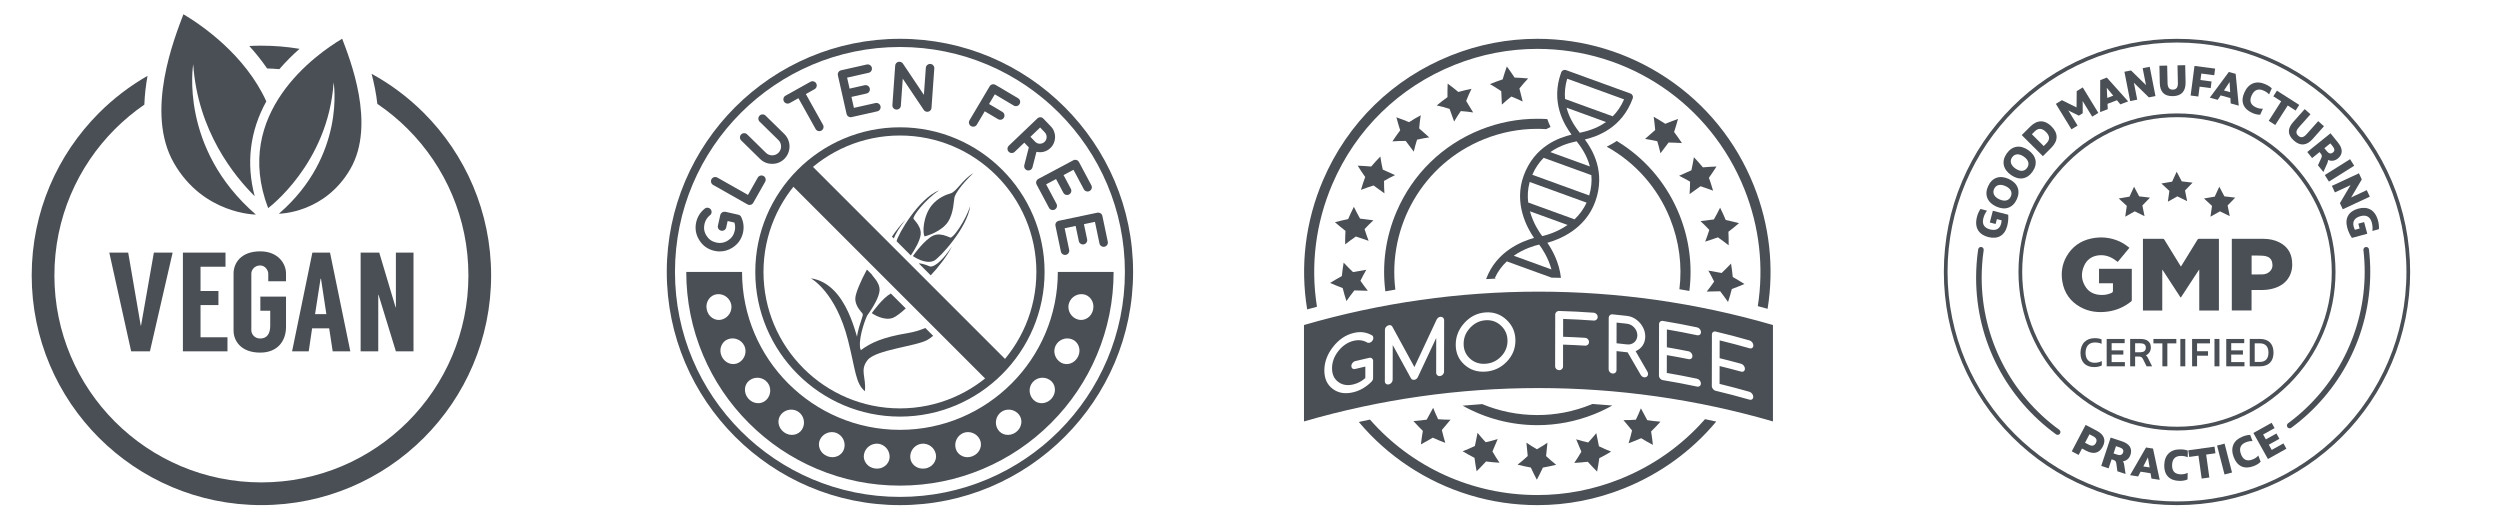<svg xmlns="http://www.w3.org/2000/svg" xmlns:xlink="http://www.w3.org/1999/xlink" id="vitamic_quality" viewBox="0 0 1920 396"><defs><style>      .cls-1 {        clip-path: url(#clippath-6);      }      .cls-2 {        clip-path: url(#clippath-7);      }      .cls-3 {        clip-path: url(#clippath-4);      }      .cls-4 {        clip-path: url(#clippath-9);      }      .cls-5 {        clip-path: url(#clippath-10);      }      .cls-6 {        clip-path: url(#clippath-11);      }      .cls-7 {        fill: none;      }      .cls-8 {        clip-path: url(#clippath-1);      }      .cls-9 {        clip-path: url(#clippath-5);      }      .cls-10 {        clip-path: url(#clippath-8);      }      .cls-11 {        clip-path: url(#clippath-3);      }      .cls-12 {        clip-path: url(#clippath-2);      }      .cls-13 {        clip-path: url(#clippath);      }      .cls-14 {        fill: #4a4f55;      }    </style><clipPath id="clippath"><rect class="cls-7" x="24.33" y="10.95" width="1826.67" height="376.99"></rect></clipPath><clipPath id="clippath-1"><rect class="cls-7" x="24.33" y="10.95" width="1826.67" height="376.99"></rect></clipPath><clipPath id="clippath-2"><rect class="cls-7" x="24.33" y="10.95" width="1826.67" height="376.99"></rect></clipPath><clipPath id="clippath-3"><rect class="cls-7" x="24.33" y="10.95" width="1826.67" height="376.99"></rect></clipPath><clipPath id="clippath-4"><rect class="cls-7" x="24.33" y="10.95" width="1826.67" height="376.99"></rect></clipPath><clipPath id="clippath-5"><rect class="cls-7" x="24.33" y="10.95" width="1826.67" height="376.99"></rect></clipPath><clipPath id="clippath-6"><rect class="cls-7" x="24.33" y="10.95" width="1826.67" height="376.99"></rect></clipPath><clipPath id="clippath-7"><rect class="cls-7" x="24.33" y="10.95" width="1826.67" height="376.99"></rect></clipPath><clipPath id="clippath-8"><rect class="cls-7" x="24.33" y="10.95" width="1826.67" height="376.99"></rect></clipPath><clipPath id="clippath-9"><rect class="cls-7" x="24.33" y="10.95" width="1826.67" height="376.99"></rect></clipPath><clipPath id="clippath-10"><rect class="cls-7" x="24.33" y="10.95" width="1826.67" height="376.99"></rect></clipPath><clipPath id="clippath-11"><rect class="cls-7" x="24.33" y="10.95" width="1826.67" height="376.99"></rect></clipPath></defs><g class="cls-13"><path class="cls-14" d="M1671.93,32.66c-97.16,0-176.21,79.04-176.21,176.21s79.04,176.21,176.21,176.21,176.21-79.05,176.21-176.21-79.05-176.21-176.21-176.21M1671.93,387.93c-24.17,0-47.62-4.73-69.7-14.07-21.33-9.02-40.48-21.93-56.92-38.37-16.44-16.45-29.36-35.6-38.37-56.92-9.34-22.08-14.07-45.53-14.07-69.7s4.73-47.62,14.07-69.7c9.02-21.33,21.93-40.48,38.37-56.92,16.44-16.44,35.6-29.36,56.92-38.37,22.08-9.34,45.53-14.07,69.7-14.07s47.62,4.73,69.7,14.07c21.33,9.02,40.48,21.93,56.92,38.37,16.44,16.44,29.35,35.6,38.37,56.92,9.34,22.08,14.07,45.52,14.07,69.7s-4.73,47.62-14.07,69.7c-9.02,21.33-21.93,40.47-38.37,56.92-16.44,16.44-35.6,29.35-56.92,38.37-22.08,9.34-45.53,14.07-69.7,14.07"></path><path class="cls-14" d="M1758.5,328.94c-.66,0-1.3-.3-1.73-.87-.7-.95-.49-2.29.46-2.99,36.85-27.09,58.85-70.54,58.85-116.22,0-5.61-.33-11.26-.97-16.8-.13-1.18.7-2.24,1.88-2.37,1.18-.14,2.23.7,2.37,1.88.67,5.7,1,11.52,1,17.29,0,12.05-1.44,24.03-4.3,35.62-2.77,11.26-6.88,22.19-12.22,32.5-10.45,20.21-25.69,38.04-44.07,51.54-.38.29-.82.42-1.26.42"></path><path class="cls-14" d="M1580.29,333.97c-.43,0-.88-.13-1.26-.41-18.6-13.49-34.03-31.37-44.63-51.69-5.41-10.37-9.58-21.37-12.39-32.7-2.89-11.66-4.36-23.73-4.36-35.85,0-7.31.53-14.65,1.59-21.82.17-1.17,1.26-1.97,2.43-1.81,1.17.17,1.97,1.26,1.8,2.43-1.02,6.97-1.54,14.1-1.54,21.2,0,46.05,22.28,89.7,59.61,116.77.96.69,1.17,2.03.48,2.99-.42.58-1.07.88-1.74.88"></path><path class="cls-14" d="M1609.63,340.24c1.11-2.12.47-3.86-2.02-5.17l-2.9-1.52-3.4,6.47,2.9,1.52c2.5,1.31,4.31.82,5.42-1.3M1614.91,343c-2.71,5.16-7.1,6.12-12.6,3.23l-3.34-1.75-2.57,4.91-5.28-2.77,10.65-20.3,8.61,4.52c5.51,2.89,7.23,7.01,4.53,12.18"></path><path class="cls-14" d="M1626.11,349.18c2.15.71,3.79.23,4.43-1.7.61-1.83-.31-3.11-2.58-3.86l-2.89-.96-1.86,5.57,2.89.96ZM1632.46,364.03l-6.31-2.09-.85-6.15c-.15-1.12-.61-2.03-2-2.5l-1.59-.53-2.3,6.93-5.66-1.88,7.23-21.76,8.76,2.91c5.59,1.86,8.11,5.42,6.46,10.36-1,3.02-3.21,4.56-5.81,5.01.55.63.78,1.5.94,2.35l1.12,7.34Z"></path></g><path class="cls-14" d="M1650.91,358.98l-1.31-7.7-3.54,6.94,4.85.76ZM1651.63,363.47l-7.67-1.21-1.87,3.65-6.21-.98,12.27-21.27,5.37.84,5.13,24.02-6.34-1-.68-4.06Z"></path><g class="cls-8"><path class="cls-14" d="M1662.14,357.33c.13-7.96,4.82-12.34,12.38-12.22,2.46.04,4.32.37,5.72.98l-.08,5.11c-1.24-.64-2.87-1.02-5-1.06-4.45-.08-6.92,2.27-7,7.12-.07,4.65,2.18,6.95,6.67,7.02,2.26.03,3.87-.43,5.29-1.16l-.08,5.07c-1.56.76-3.82,1.18-6.18,1.14-7.63-.13-11.86-4.45-11.73-12.02"></path></g><polygon class="cls-14" points="1701.46 348.11 1694.33 349.11 1696.78 366.73 1690.88 367.54 1688.42 349.93 1681.32 350.93 1680.61 345.83 1700.75 343.02 1701.46 348.11"></polygon><rect class="cls-14" x="1705.47" y="341.11" width="5.96" height="22.93" transform="translate(-33.92 437.75) rotate(-14.46)"></rect><g class="cls-12"><path class="cls-14" d="M1715.51,351.17c-2.84-7.43-.11-13.25,6.96-15.94,2.29-.88,4.14-1.26,5.67-1.22l1.82,4.77c-1.38-.14-3.04.11-5.03.86-4.16,1.59-5.57,4.69-3.84,9.22,1.66,4.34,4.6,5.64,8.8,4.04,2.11-.8,3.44-1.84,4.48-3.05l1.81,4.75c-1.16,1.28-3.11,2.51-5.31,3.35-7.13,2.72-12.66.27-15.35-6.8"></path></g><polygon class="cls-14" points="1753.68 340.52 1755.96 344.61 1741.77 352.53 1730.59 332.52 1744.61 324.69 1746.89 328.78 1738.08 333.7 1740.18 337.44 1748.3 332.91 1750.58 337 1742.46 341.53 1744.69 345.54 1753.68 340.52"></polygon><g class="cls-11"><path class="cls-14" d="M1530.48,161.86l11.83,3.05c.21,2.46.03,5.53-.78,8.66-1.9,7.35-7.27,10.37-14.57,8.48-7.1-1.84-10.84-7.02-8.65-15.49.61-2.37,1.4-4.14,2.69-6.07l5.01,1.3c-1.31,1.79-2.19,3.52-2.82,5.93-1.2,4.63.94,7.38,5.15,8.47,4.22,1.09,7.41-.12,8.52-4.43.21-.82.33-1.68.39-2.54l-3.64-.94-.97,3.74-4.47-1.16,2.33-9Z"></path><path class="cls-14" d="M1535.57,153.12c4.11,1.87,7.29.98,8.72-2.19,1.42-3.13.03-6.14-4.09-8.01-4.06-1.84-7.31-.94-8.73,2.19-1.44,3.16.04,6.16,4.1,8.01M1542.64,137.4c6.92,3.15,9.29,9.01,6.28,15.63-3.01,6.62-8.9,8.73-15.78,5.6-6.89-3.13-9.29-9.01-6.28-15.63,3.01-6.62,8.93-8.72,15.79-5.6"></path><path class="cls-14" d="M1547.87,129.45c3.71,2.58,7,2.27,8.98-.57,1.96-2.83,1.13-6.04-2.58-8.62-3.66-2.54-7.02-2.25-8.98.57-1.99,2.85-1.08,6.08,2.57,8.62M1557.67,115.27c6.24,4.34,7.51,10.54,3.35,16.5-4.16,5.96-10.33,6.98-16.53,2.65-6.21-4.32-7.51-10.54-3.36-16.5,4.16-5.96,10.35-6.96,16.54-2.65"></path><path class="cls-14" d="M1571.3,101.35c-3.04-3.03-5.91-3.17-8.73-.34l-2.08,2.09,9.08,9.07,2.08-2.09c2.83-2.83,2.68-5.7-.35-8.73M1575.56,97.09c5.19,5.18,5.27,10.95-.13,16.35l-6.5,6.51-16.23-16.2,6.5-6.51c5.39-5.4,11.16-5.34,16.35-.15"></path><path class="cls-14" d="M1599.56,67.15l11.97,19.56-4.72,2.89-7.37-12.04c.06.72.08,1.44.08,2.13v7.29s-2.99,1.83-2.99,1.83l-6.6-3.26-1.5-.81,7.16,11.7-4.72,2.89-11.97-19.56,4.64-2.84,11.24,5.57.13-12.52,4.63-2.84Z"></path></g><path class="cls-14" d="M1622.97,73.46l-4.96-6.03.37,7.78,4.59-1.75ZM1625.83,76.99l-7.25,2.76.19,4.1-5.87,2.23.07-24.56,5.08-1.94,16.39,18.29-6,2.29-2.61-3.18Z"></path><g class="cls-3"><path class="cls-14" d="M1650.99,51.29l4.41,22.5-5.08,1-11.52-11.26c.21.89.39,1.82.58,2.76l2.01,10.25-5.43,1.06-4.41-22.5,5.08-.99,11.52,11.26c-.23-.96-.41-1.92-.61-2.92l-1.98-10.09,5.43-1.06Z"></path><path class="cls-14" d="M1664.39,50.36l.3,13.46c.07,3.24,1.2,5.08,4.08,5.02,2.88-.07,3.92-1.95,3.85-5.2l-.3-13.46,5.92-.13.29,13.09c.14,6.48-2.75,10.55-9.69,10.7-7.04.16-9.97-3.58-10.12-10.09l-.29-13.26,5.96-.13Z"></path></g><polygon class="cls-14" points="1690.61 56.49 1689.96 61.46 1698.48 62.57 1697.81 67.66 1689.3 66.56 1688.32 74.13 1682.41 73.36 1685.36 50.63 1701.21 52.68 1700.55 57.78 1690.61 56.49"></polygon><path class="cls-14" d="M1712.76,70.79l-.43-7.8-4.32,6.49,4.74,1.31ZM1712.95,75.33l-7.48-2.07-2.27,3.42-6.06-1.68,14.61-19.74,5.24,1.45,2.37,24.44-6.19-1.72-.22-4.1Z"></path><g class="cls-9"><path class="cls-14" d="M1723.67,71.06c3.25-7.26,9.29-9.44,16.19-6.35,2.24,1,3.82,2.04,4.87,3.15l-2.09,4.66c-.88-1.07-2.23-2.07-4.17-2.94-4.06-1.83-7.25-.63-9.24,3.79-1.9,4.24-.73,7.24,3.36,9.08,2.06.92,3.72,1.13,5.32,1.02l-2.07,4.63c-1.73.09-3.98-.42-6.13-1.38-6.96-3.12-9.14-8.76-6.04-15.66"></path></g><polygon class="cls-14" points="1763.04 84.91 1756.97 81.03 1747.4 96.01 1742.38 92.8 1751.95 77.82 1745.91 73.96 1748.67 69.63 1765.81 80.57 1763.04 84.91"></polygon><g class="cls-1"><path class="cls-14" d="M1774.46,87.75l-8.95,10.05c-2.16,2.43-2.59,4.54-.44,6.46,2.15,1.92,4.2,1.24,6.36-1.18l8.95-10.05,4.43,3.94-8.71,9.79c-4.32,4.84-9.2,5.84-14.38,1.22-5.26-4.68-4.86-9.42-.53-14.28l8.82-9.9,4.45,3.96Z"></path><path class="cls-14" d="M1787.04,116.16c1.42,1.76,3.07,2.24,4.65.96,1.5-1.21,1.42-2.78-.09-4.64l-1.91-2.37-4.57,3.68,1.92,2.37ZM1784.36,132.09l-4.18-5.17,2.61-5.64c.48-1.02.59-2.03-.34-3.18l-1.04-1.3-5.69,4.59-3.74-4.64,17.85-14.39,5.8,7.19c3.7,4.59,3.88,8.94-.17,12.21-2.47,1.99-5.16,2.1-7.59,1.08.12.82-.16,1.68-.48,2.49l-3.03,6.78Z"></path></g><rect class="cls-14" x="1785.22" y="127.77" width="22.92" height="5.96" transform="translate(205.25 974.85) rotate(-32.1)"></rect><g class="cls-2"><path class="cls-14" d="M1820.03,151.05l-20.79,9.66-2.19-4.69,8.18-13.87c-.82.41-1.68.81-2.54,1.22l-9.48,4.4-2.33-5.02,20.79-9.66,2.18,4.69-8.18,13.87c.88-.44,1.77-.86,2.69-1.28l9.32-4.34,2.33,5.02Z"></path><path class="cls-14" d="M1818.06,179.52l-11.79,3.2c-1.4-2.03-2.76-4.78-3.6-7.91-2-7.33,1.19-12.61,8.46-14.58,7.08-1.92,12.89.74,15.19,9.18.64,2.37.82,4.29.67,6.61l-4.99,1.35c.25-2.2.16-4.15-.49-6.55-1.25-4.61-4.46-5.95-8.66-4.81-4.21,1.14-6.38,3.76-5.21,8.07.23.82.55,1.62.92,2.39l3.64-.98-1.02-3.73,4.46-1.21,2.44,8.98Z"></path><path class="cls-14" d="M1671.93,89.99c-65.55,0-118.88,53.32-118.88,118.87s53.33,118.87,118.88,118.87,118.87-53.32,118.87-118.87-53.33-118.87-118.87-118.87M1671.93,330.6c-16.43,0-32.38-3.22-47.39-9.57-14.5-6.13-27.52-14.91-38.69-26.09-11.18-11.18-19.96-24.2-26.09-38.69-6.35-15.01-9.57-30.95-9.57-47.39s3.22-32.38,9.57-47.39c6.13-14.5,14.91-27.51,26.09-38.69,11.18-11.18,24.2-19.96,38.69-26.09,15.01-6.35,30.95-9.57,47.39-9.57s32.38,3.22,47.39,9.57c14.5,6.13,27.52,14.91,38.69,26.09,11.18,11.18,19.96,24.19,26.09,38.69,6.35,15.01,9.57,30.95,9.57,47.39s-3.22,32.38-9.57,47.39c-6.13,14.5-14.91,27.52-26.09,38.69-11.18,11.18-24.2,19.96-38.69,26.09-15.01,6.35-30.95,9.57-47.39,9.57"></path><path class="cls-14" d="M1660.62,207.24v31.23h-14.84v-55.05h.76c4.84,0,9.69,0,14.53-.01.55,0,.86.16,1.14.63,4.07,6.65,8.16,13.28,12.25,19.92.13.23.28.44.48.74.17-.26.31-.46.45-.67,4.1-6.66,8.21-13.31,12.29-19.98.28-.47.57-.65,1.14-.65,4.84.03,9.69.02,14.53.02h.78v55.04h-15.09v-31.25l-.16-.06c-.15.22-.32.43-.47.66-4.36,6.67-8.7,13.34-13.06,20.01-.55.84-.57.84-1.13-.03-4.34-6.65-8.67-13.3-13.01-19.96-.14-.21-.29-.43-.44-.64-.05.02-.11.03-.16.05"></path><path class="cls-14" d="M1635.4,190.29c-3.04,3.68-5.99,7.26-8.98,10.87-.92-.68-1.81-1.37-2.75-1.99-4.08-2.71-8.57-3.8-13.4-2.85-4.4.88-7.68,3.5-9.56,7.54-2.71,5.84-2.37,11.61,1.36,16.96,2.27,3.25,5.57,4.97,9.45,5.52,3.15.45,6.24.2,9.22-1,2.02-.81,2.01-.82,2.01-3.01v-4.76h-10.69v-11.12h25.12c.01.25.04.48.04.71,0,7.75,0,15.51.01,23.27,0,.52-.19.83-.57,1.14-5.33,4.26-11.38,6.86-18.13,7.75-7.23.94-14.24.12-20.71-3.44-7.83-4.31-12.51-10.95-13.96-19.77-1.1-6.69-.17-13.1,3.18-19.05,4.2-7.47,10.65-12.07,18.96-13.87,7.51-1.62,14.88-.91,21.92,2.29,1.33.61,2.6,1.36,3.83,2.15,1.23.8,2.37,1.73,3.63,2.66"></path><path class="cls-14" d="M1729.24,196.25v14.46c.11.03.19.06.25.06,2.77-.01,5.54.05,8.31-.06,1.95-.08,3.78-.72,5.26-2.08,2.18-2.01,2.57-4.54,1.92-7.28-.66-2.75-2.65-4.23-5.27-4.71-1.88-.35-3.82-.31-5.75-.37-1.56-.05-3.12-.01-4.73-.01M1729.2,222.74v15.71h-15.17v-55.01c.23-.01.44-.03.65-.03,7.93,0,15.86-.04,23.79.01,4.22.03,8.33.79,12.13,2.73,5.76,2.95,9,7.65,9.68,14.09.46,4.28-.05,8.41-2.15,12.24-2.49,4.54-6.46,7.22-11.27,8.79-3.02.98-6.13,1.41-9.3,1.45-2.75.03-5.49,0-8.35,0"></path><path class="cls-14" d="M1597.8,271.12c0-7.29,4.42-11.41,10.9-11.41,2.16,0,3.9.3,5.32.93v3.42c-1.54-.72-3.13-1.05-5.02-1.05-4.68,0-7.29,2.85-7.29,8.05,0,4.59,2.4,7.54,7,7.54,2.34,0,3.78-.49,5.47-1.32v3.39c-1.56.81-3.69,1.26-5.83,1.26-6.76,0-10.54-4.08-10.54-10.81"></path></g><polygon class="cls-14" points="1631.91 278.09 1631.91 281.33 1617.92 281.33 1617.92 260.32 1631.73 260.32 1631.73 263.55 1621.73 263.55 1621.73 269.08 1630.74 269.08 1630.74 272.32 1621.73 272.32 1621.73 278.09 1631.91 278.09"></polygon><g class="cls-10"><path class="cls-14" d="M1643.8,270.52c2.49,0,4.2-.99,4.2-3.54,0-2.37-1.65-3.33-4.2-3.33h-4.02v6.88h4.02ZM1652.81,281.33h-4.24l-2.79-5.62c-.54-1.08-1.26-1.89-3.09-1.89h-2.91v7.51h-3.82v-21.02h7.96c4.87,0,7.93,2.1,7.93,6.54,0,3.07-1.65,5.05-3.87,6.07.72.39,1.17,1.08,1.56,1.86l3.27,6.55Z"></path></g><polygon class="cls-14" points="1671.43 263.71 1664.53 263.71 1664.53 281.33 1660.71 281.33 1660.71 263.71 1653.84 263.71 1653.84 260.31 1671.43 260.31 1671.43 263.71"></polygon><rect class="cls-14" x="1674.5" y="260.31" width="3.81" height="21.03"></rect><polygon class="cls-14" points="1687.35 263.71 1687.35 269.74 1695.76 269.74 1695.76 273.17 1687.35 273.17 1687.35 281.33 1683.53 281.33 1683.53 260.31 1697.26 260.31 1697.26 263.71 1687.35 263.71"></polygon><rect class="cls-14" x="1700.72" y="260.31" width="3.81" height="21.03"></rect><polygon class="cls-14" points="1723.75 278.09 1723.75 281.33 1709.76 281.33 1709.76 260.32 1723.57 260.32 1723.57 263.55 1713.57 263.55 1713.57 269.08 1722.58 269.08 1722.58 272.32 1713.57 272.32 1713.57 278.09 1723.75 278.09"></polygon><g class="cls-4"><path class="cls-14" d="M1742.18,270.82c0-4.75-2.4-7.15-6.7-7.15h-3.87v14.3h3.87c4.3,0,6.7-2.41,6.7-7.15M1746.06,270.82c0,6.73-3.76,10.51-10.45,10.51h-7.81v-21.03h7.81c6.7,0,10.45,3.78,10.45,10.51"></path></g><polygon class="cls-14" points="1635.46 151.01 1638.96 143.39 1642.88 150.8 1651.19 151.78 1645.36 157.79 1647 166.01 1639.48 162.31 1632.18 166.41 1633.37 158.12 1627.21 152.44 1635.46 151.01"></polygon><polygon class="cls-14" points="1700.92 151.01 1704.42 143.39 1708.33 150.8 1716.65 151.78 1710.81 157.79 1712.46 166.01 1704.93 162.31 1697.63 166.41 1698.82 158.12 1692.67 152.44 1700.92 151.01"></polygon><polygon class="cls-14" points="1668.19 139.5 1671.69 131.88 1675.6 139.29 1683.92 140.27 1678.09 146.28 1679.73 154.5 1672.21 150.8 1664.91 154.9 1666.09 146.61 1659.94 140.93 1668.19 139.5"></polygon><g class="cls-5"><path class="cls-14" d="M1140.94,245.95c-2.37.15-4.53.73-6.5,1.7-1.96.97-3.76,2.35-5.43,4.14-1.66,1.8-2.9,3.7-3.71,5.71-.81,2-1.22,4.19-1.23,6.54,0,4.63,1.64,8.4,4.9,11.37,3.28,2.98,7.25,4.28,11.9,3.96,4.67-.31,8.64-2.16,11.94-5.57,3.3-3.41,4.95-7.41,4.96-12.04.01-4.6-1.63-8.47-4.91-11.58-3.3-3.13-7.27-4.55-11.92-4.24"></path><path class="cls-14" d="M1257.49,257.56c0-1.09-.21-2.15-.61-3.18-.43-1.02-.99-1.94-1.72-2.75-.72-.81-1.56-1.48-2.53-2.02-.97-.53-2-.86-3.09-.99-2.67-.33-5.34-.61-8.01-.88-.01,5.29-.01,10.59-.03,15.89,2.67.27,5.35.57,8.01.88,1.1.13,2.14.05,3.11-.25.97-.3,1.81-.76,2.53-1.4.72-.64,1.28-1.42,1.7-2.31.43-.9.63-1.9.63-2.98"></path><path class="cls-14" d="M1337.13,279.37c.83.23,1.52.71,2.11,1.46.57.74.86,1.54.86,2.36s-.3,1.47-.87,1.9c-.57.43-1.28.53-2.09.3-5.48-1.5-10.98-2.91-16.48-4.27-.01,4.57-.02,9.14-.03,13.7,7.68,1.87,15.33,3.9,22.93,6.07.82.23,1.52.74,2.09,1.49.58.76.86,1.54.86,2.38,0,.84-.29,1.46-.87,1.88-.57.42-1.27.51-2.09.28-8.6-2.47-17.24-4.73-25.9-6.8-.43-.11-.83-.27-1.18-.51-.35-.23-.67-.53-.94-.86-.27-.34-.49-.71-.63-1.1-.15-.4-.23-.82-.23-1.26.03-13.14.05-26.29.07-39.43.01-.42.08-.79.23-1.12.14-.33.35-.61.63-.82.27-.21.59-.36.94-.42.36-.07.75-.05,1.18.06,8.67,2.05,17.32,4.32,25.91,6.79.82.23,1.5.73,2.09,1.48.58.76.86,1.56.86,2.39s-.29,1.46-.87,1.88c-.57.41-1.26.51-2.09.27-7.61-2.17-15.25-4.2-22.92-6.07-.01,4.56-.01,9.13-.03,13.68,5.51,1.35,11.01,2.78,16.47,4.28M1296.81,269.81c.82.15,1.53.6,2.12,1.3.58.7.87,1.48.87,2.31s-.3,1.49-.88,1.95c-.59.46-1.29.61-2.12.45-5.55-1.12-11.1-2.15-16.67-3.09-.01,4.56-.02,9.12-.03,13.69,7.75,1.33,15.5,2.8,23.2,4.43.84.18,1.54.63,2.12,1.34.58.71.87,1.49.87,2.32s-.3,1.48-.87,1.94c-.59.46-1.3.61-2.13.43-8.71-1.85-17.44-3.49-26.21-4.94-.44-.07-.84-.21-1.19-.43-.36-.21-.68-.47-.95-.78-.27-.32-.49-.68-.63-1.06-.17-.39-.23-.8-.23-1.23.03-13.15.05-26.3.07-39.44,0-.42.08-.79.23-1.14.15-.35.36-.63.65-.86.27-.23.59-.4.94-.49.37-.09.76-.11,1.2-.03,8.77,1.45,17.5,3.1,26.21,4.94.84.18,1.54.63,2.11,1.34.59.71.87,1.48.87,2.31s-.29,1.48-.87,1.95c-.59.45-1.3.6-2.12.43-7.71-1.64-15.45-3.11-23.2-4.44-.01,4.56-.02,9.13-.03,13.69,5.57.96,11.13,1.99,16.67,3.1M1265.45,288.33c-.15.34-.36.62-.64.86-.28.24-.6.41-.97.51-.37.11-.76.12-1.18.06-1.05-.15-1.92-.76-2.59-1.84-3.34-5.81-6.7-11.59-10.05-17.33-2.84-.34-5.68-.65-8.52-.94,0,4.84-.01,9.68-.02,14.52,0,.83-.29,1.52-.89,2.05-.59.52-1.31.75-2.14.66-.84-.08-1.56-.45-2.15-1.08-.59-.65-.88-1.38-.88-2.21.02-13.15.05-26.3.07-39.45,0-.41.08-.8.23-1.15.16-.35.37-.65.65-.91.28-.25.6-.43.96-.55.37-.11.76-.15,1.2-.1,3.67.35,7.35.75,11.03,1.18,1.92.23,3.74.82,5.44,1.77,1.7.96,3.18,2.15,4.44,3.6,1.27,1.44,2.27,3.05,3.01,4.85.74,1.81,1.1,3.66,1.1,5.58,0,1.26-.16,2.44-.47,3.58-.32,1.14-.78,2.19-1.41,3.15-.61.97-1.39,1.85-2.31,2.61-.92.78-1.99,1.43-3.21,1.95,3.03,5.24,6.05,10.48,9.07,15.76.32.59.49,1.16.49,1.72,0,.44-.09.82-.24,1.16M1226.12,245.47c-.59.54-1.3.78-2.14.72-7.83-.57-15.67-.99-23.49-1.25,0,4.56-.01,9.12-.03,13.7,5.63.18,11.25.46,16.88.8.83.06,1.55.39,2.14,1.02.59.63.88,1.36.88,2.19,0,.84-.29,1.52-.89,2.07-.59.55-1.3.79-2.15.74-5.62-.35-11.24-.61-16.88-.8,0,5.57,0,11.14-.02,16.72,0,.84-.3,1.54-.89,2.09-.6.58-1.31.84-2.16.82-.84-.02-1.56-.33-2.15-.94-.59-.6-.89-1.32-.88-2.15.02-13.15.04-26.29.07-39.45,0-.42.07-.8.23-1.17.15-.37.37-.68.64-.94.29-.27.6-.48.96-.62.37-.15.77-.21,1.21-.2,8.85.25,17.7.7,26.53,1.35.84.06,1.56.41,2.15,1.04.59.63.88,1.37.88,2.21.01.83-.3,1.52-.89,2.06M1157.08,277.88c-4.48,4.61-9.89,7.09-16.22,7.52-6.34.43-11.74-1.32-16.19-5.33-4.46-4-6.68-9.12-6.66-15.41.01-6.26,2.25-11.86,6.72-16.74,4.49-4.87,9.89-7.57,16.21-7.99,6.31-.43,11.71,1.53,16.2,5.81,2.25,2.15,3.93,4.54,5.05,7.15,1.1,2.62,1.66,5.52,1.65,8.68,0,6.28-2.26,11.69-6.76,16.32M1109.02,285.42c0,.83-.3,1.58-.88,2.24-.6.66-1.32,1.04-2.15,1.15-.84.11-1.55-.1-2.13-.61-.59-.51-.88-1.18-.88-2.01.01-8.89.03-17.78.04-26.67-4.73,10.03-9.46,20.1-14.17,30.23-.59,1.1-1.46,1.74-2.62,1.93-1.24.21-2.16-.25-2.75-1.36-4.63-8.51-9.26-16.97-13.87-25.36-.03,8.88-.03,17.77-.05,26.66,0,.84-.29,1.6-.88,2.31-.59.7-1.3,1.12-2.13,1.29-.84.16-1.53.01-2.12-.46-.59-.47-.87-1.12-.87-1.96.03-13.15.05-26.3.07-39.45,0-.42.09-.84.23-1.23.15-.41.37-.77.65-1.1.27-.33.59-.6.94-.82.36-.21.75-.37,1.19-.46,1.17-.23,2.06.14,2.66,1.1,5.65,10.27,11.3,20.63,16.96,31.06,5.7-12.28,11.41-24.48,17.14-36.59.68-1.18,1.58-1.83,2.68-1.97.42-.06.82-.03,1.18.08.37.1.7.28.97.51.28.24.49.55.64.88.15.36.23.74.23,1.16-.02,13.15-.05,26.31-.07,39.46M1027.78,293.32c3.2,2.41,7.09,3.02,11.68,1.89,3.38-.84,6.42-2.45,9.11-4.87,0-2.95,0-5.88.01-8.82-2.59.59-5.18,1.2-7.76,1.84-.84.21-1.55.1-2.11-.34-.57-.44-.86-1.08-.86-1.94,0-.42.08-.83.23-1.24.15-.4.36-.78.63-1.12.27-.35.59-.64.94-.87.35-.24.74-.41,1.18-.52,3.58-.88,7.18-1.72,10.78-2.53.39-.09.77-.09,1.12-.01.36.09.67.23.94.45.27.23.49.49.64.82.17.35.25.7.25,1.1-.01,4.45-.01,8.89-.02,13.34,0,.78-.32,1.58-.94,2.35-4.2,4.3-8.93,7.08-14.16,8.37-6.22,1.54-11.48.73-15.83-2.51-4.36-3.23-6.51-7.95-6.5-14.25.01-6.26,2.19-12.27,6.56-17.9,4.37-5.66,9.66-9.3,15.85-10.83,5.31-1.31,10.12-.65,14.42,1.95.52.39.78,1.01.78,1.9,0,.45-.07.86-.23,1.24-.15.4-.36.76-.64,1.1-.27.34-.59.62-.95.85-.37.23-.76.39-1.17.49-.76.17-1.46.04-2.05-.39-1.42-.8-3-1.32-4.71-1.51-1.72-.21-3.54-.07-5.47.4-4.57,1.13-8.47,3.79-11.69,7.93-3.2,4.1-4.79,8.48-4.8,13.11,0,4.65,1.58,8.14,4.76,10.52M1001.46,249.61v74.05c117.62-34.17,242.54-34.17,360.16,0v-74.05c-117.61-34.17-242.54-34.17-360.16,0"></path><path class="cls-14" d="M1011.43,235.57c-5.05-31.61-1.09-64.06,11.83-94.19,18.02-42.05,51.35-74.56,93.82-91.54,20.39-8.16,41.77-12.3,63.54-12.3,70.47,0,132.91,42.29,159.09,107.74,11.58,28.96,14.99,59.81,10.28,89.84,2.51.67,5.03,1.35,7.53,2.04,5.12-31.65,1.6-64.22-10.63-94.76-13.55-33.89-36.71-62.43-66.99-82.56-29.57-19.65-63.91-30.04-99.29-30.04-22.75,0-45.09,4.32-66.42,12.84-44.39,17.75-79.22,51.73-98.06,95.69-13.63,31.77-17.71,66-12.22,99.3,2.5-.7,5.01-1.38,7.51-2.05"></path><path class="cls-14" d="M1309.45,321.91c-17.56,20.04-39.72,35.81-65.19,45.99-20.39,8.15-41.77,12.29-63.54,12.29-50.43,0-96.75-21.66-128.6-57.96-2.86.59-5.71,1.21-8.55,1.84,10.86,12.93,23.57,24.32,37.87,33.83,29.58,19.65,63.9,30.04,99.29,30.04,22.76,0,45.1-4.32,66.42-12.84,27.97-11.2,52.15-28.83,70.92-51.34-2.87-.64-5.74-1.26-8.62-1.84"></path><path class="cls-14" d="M1282.69,168.07c6.97,17.43,9.33,35.93,7.1,54.05,2.54.43,5.09.87,7.65,1.32,2.46-19.53-.04-39.47-7.55-58.25-8.9-22.26-24.12-41.02-44.01-54.25-1.39-.92-2.81-1.8-4.21-2.67-2.35,1.57-4.92,3.04-7.72,4.37,21.66,11.99,39.08,31.23,48.75,55.42"></path><path class="cls-14" d="M1223.04,310.23c-.53.22-1.05.45-1.58.65-13.08,5.23-26.79,7.88-40.76,7.88-14.9,0-29.23-2.96-42.37-8.41-5.01.34-10.02.74-15.02,1.2,17.55,9.81,37.21,14.97,57.39,14.97,14.95,0,29.63-2.84,43.63-8.43,4.82-1.94,9.49-4.16,13.95-6.66-5.08-.46-10.16-.85-15.25-1.19"></path><path class="cls-14" d="M1071.63,222.4c-5.98-48.35,20.95-96.65,68.25-115.56,13.09-5.23,26.8-7.89,40.76-7.89,2.3,0,4.58.09,6.86.23,1.06-.57,2.17-1.12,3.31-1.66-.96-2.04-1.78-4.06-2.48-6.06-2.55-.17-5.12-.25-7.69-.25-14.96,0-29.64,2.83-43.64,8.43-29.17,11.66-52.05,33.99-64.43,62.87-8.41,19.6-11.28,40.64-8.61,61.24,2.55-.47,5.11-.92,7.67-1.35"></path><path class="cls-14" d="M1182.07,187.83c2.1,2.77,6.9,9.81,9.44,19.09l-28.93-10.51c7.9-5.49,16.1-7.81,19.49-8.58M1174.99,162.27l28.91,10.49c-7.89,5.49-16.08,7.8-19.47,8.58-2.1-2.78-6.89-9.79-9.44-19.06M1174.82,139.76l43.65,15.85c-2.35,5.23-5.61,9.44-9.23,12.84l-35.58-12.93c-.6-4.92-.4-10.24,1.15-15.76M1185.54,121.2l36.64,13.31c.41,4.71,0,9.93-1.67,15.59l-43.69-15.88c2.34-5.42,5.38-9.67,8.72-13.01M1210.87,108.53c2.69,3.48,7.77,10.1,10.15,19.3l-30.32-11.02c7.73-5.51,15.88-7.35,20.17-8.28M1203.11,82.7l30.3,11.01c-7.72,5.5-15.85,7.32-20.15,8.26-2.68-3.46-7.75-10.09-10.15-19.27M1203.6,60.44l43.7,15.87c-2.35,5.41-5.39,9.67-8.72,13.01l-36.63-13.3c-.41-4.71-.02-9.92,1.65-15.58M1149.03,213.95l-1.02-.37c2.34-5.22,5.6-9.44,9.22-12.83l34.36,12.48c2.41.03,4.81.08,7.22.15-1.32-12.09-6.93-21.86-10.45-26.93,9.12-2.51,29.04-10.26,36.77-31.55,8.33-22.91-2.27-40.08-7.95-47.78,9.3-2.25,28.43-8.64,36.75-31.53h0s0-.01,0-.02h.01c.55-1.54-.25-3.22-1.77-3.77-.07-.03-.14-.05-.21-.06l-49.01-17.8c-.07-.03-.12-.07-.19-.1-1.53-.55-3.22.25-3.77,1.78,0,0,0,0,0,.01h0c-8.31,22.91,2.27,40.06,7.96,47.76-9.3,2.25-28.45,8.64-36.77,31.55-7.73,21.29,2.57,40.02,7.97,47.8-9.14,2.49-29.05,10.25-36.79,31.54h0s0,.02,0,.02h0s-.02.05-.02.07c2.55-.15,5.13-.29,7.69-.42"></path><path class="cls-14" d="M1335.55,171.39c-2.65,2.28-5.39,4.5-8.13,6.6.25,3.47.16,6.96.18,10.4-2.76-2.15-5.46-4.19-8.21-6.09-3.23,1.13-6.52,2.23-9.81,3.28,1.16-2.93,2.16-5.92,3.17-9.01-2.3-2.35-4.36-4.65-6.76-6.76,3.42-.47,6.84-.89,10.27-1.28,1.64-2.9,3.25-5.92,4.78-9.04,1.46,3.11,3.07,6.22,4.33,9.46,3.37.72,6.77,1.54,10.17,2.44"></path><path class="cls-14" d="M1339.77,218.08c-3.24,1.4-6.48,2.69-9.72,3.88-.8,3.39-1.9,6.7-2.92,9.99-1.94-2.86-4.02-5.62-6.04-8.25-3.45.12-6.9.2-10.34.23,2.06-2.44,3.77-5.01,5.71-7.66-1.47-2.93-2.84-5.74-4.45-8.46,3.4.57,6.81,1.18,10.2,1.84,2.41-2.29,4.83-4.69,7.23-7.22.46,3.41,1.08,6.85,1.32,10.32,3,1.69,6.02,3.47,8.99,5.35"></path><path class="cls-14" d="M1269.44,341.67c-3.09-1.65-6.08-3.3-9.06-5.13-3.21,1.38-6.38,2.77-9.66,3.9,1.04-3.27,1.95-6.53,2.69-9.86-2.24-2.61-4.44-5.25-6.6-7.91,3.11-.04,6.36-.05,9.52-.35,1.45-2.87,2.71-5.79,3.87-8.73,1.66,3.01,3.3,6.04,4.89,9.1,3.34.51,6.76.94,10.16,1.16-2.25,2.63-4.76,5.01-7.2,7.51.56,3.41.99,6.83,1.38,10.32"></path><path class="cls-14" d="M1226.57,362.18c-2.48-2.49-4.85-4.98-7.16-7.55-3.48.33-6.91.79-10.38.89,1.96-2.79,3.78-5.72,5.46-8.64-1.37-3.17-2.7-6.34-4-9.52,3,.93,6.08,1.8,9.22,2.46,2.23-2.28,4.28-4.79,6.25-7.2.72,3.35,1.38,6.73,2.03,10.11,3.05,1.51,6.16,2.85,9.36,4.1-2.93,1.84-6,3.43-9.1,5.06-.44,3.49-1.04,6.83-1.68,10.29"></path><path class="cls-14" d="M1180.29,368.41c-1.64-3.11-3.17-6.15-4.61-9.34-3.43-.67-6.82-1.32-10.17-2.21,2.71-2.12,5.3-4.32,7.78-6.64-.38-3.42-.71-6.84-1-10.26,2.58,1.74,5.27,3.52,8.07,5.07,2.81-1.54,5.5-3.3,8.09-5.03-.31,3.42-.66,6.84-1.06,10.27,2.47,2.33,5.05,4.54,7.75,6.68-3.36.88-6.76,1.5-10.19,2.15-1.46,3.19-3.01,6.21-4.66,9.32"></path><path class="cls-14" d="M1134.06,361.95c-.65-3.4-1.2-6.85-1.64-10.31-3.11-1.56-6.12-3.29-9.08-5.07,3.23-1.32,6.32-2.53,9.38-4.06.65-3.37,1.34-6.74,2.05-10.09,1.99,2.35,4.01,4.93,6.24,7.21,3.15-.7,6.22-1.48,9.23-2.44-1.31,3.19-2.65,6.36-4.04,9.51,1.68,2.89,3.47,5.87,5.43,8.66-3.47-.11-6.9-.59-10.37-.94-2.31,2.53-4.71,5.05-7.2,7.53"></path><path class="cls-14" d="M1091.26,341.26c.39-3.46.9-6.96,1.48-10.36-2.55-2.37-4.85-4.99-7.21-7.49,3.48-.3,6.86-.65,10.16-1.12,1.62-3.04,3.28-6.08,4.97-9.09,1.12,2.95,2.45,5.81,3.8,8.77,3.28.17,6.36.43,9.56.36-2.19,2.66-4.42,5.3-6.68,7.92.78,3.22,1.62,6.6,2.64,9.87-3.21-1.24-6.46-2.5-9.61-3.98-2.95,1.76-6,3.47-9.11,5.12"></path><path class="cls-14" d="M1021.5,217.31c2.99-1.86,6.02-3.62,9.04-5.3.26-3.46.9-6.9,1.38-10.32,2.39,2.55,4.79,4.97,7.2,7.27,3.38-.63,6.8-1.22,10.2-1.77-1.62,2.71-3.01,5.53-4.5,8.43,1.91,2.66,3.62,5.24,5.67,7.69-3.44-.05-6.9-.15-10.35-.28-2.03,2.62-4.11,5.37-6.08,8.22-.98-3.3-2.1-6.61-2.87-10.01-3.22-1.21-6.44-2.53-9.69-3.94"></path><path class="cls-14" d="M1025.22,170.66c3.4-.9,6.8-1.7,10.16-2.4,1.37-3.21,2.83-6.36,4.39-9.43,1.44,3.09,3.14,6.15,4.75,9.05,3.43.4,6.85.83,10.25,1.31-2.38,2.11-4.52,4.39-6.78,6.74.96,3.09,1.99,6.1,3.11,9.02-3.28-1.08-6.56-2.19-9.77-3.32-2.8,1.89-5.48,3.92-8.25,6.04.03-3.43-.03-6.93.23-10.39-2.72-2.11-5.5-4.34-8.09-6.62"></path><path class="cls-14" d="M1042.71,127.23c3.51.15,6.97.36,10.38.67,2.33-2.62,4.54-5.28,7.01-7.71.46,3.38,1.12,6.76,1.87,10.05,3.15,1.38,6.3,2.8,9.41,4.25-2.85,1.35-5.68,2.83-8.44,4.46-.1,3.19.15,6.44.3,9.54-2.8-1.98-5.59-3.99-8.35-6.04-3.28.96-6.4,2.13-9.66,3.37.94-3.32,2.03-6.62,3.24-9.89-2.03-2.85-3.92-5.73-5.77-8.7"></path><path class="cls-14" d="M1072.44,90.1c3.31,1.17,6.5,2.34,9.73,3.72,2.96-1.86,5.9-3.69,8.96-5.31-.53,3.4-.96,6.76-1.19,10.15,2.6,2.25,5.17,4.54,7.71,6.84-3.07.5-6.26,1-9.36,1.78-1,3.04-1.81,6.14-2.51,9.2l-6.2-8.25c-3.39-.02-6.82.09-10.22.37,1.84-2.93,3.93-5.69,5.99-8.51-1.08-3.3-2.01-6.6-2.91-9.99"></path><path class="cls-14" d="M1111.81,64.21c2.82,2.1,5.52,4.17,8.19,6.41,3.4-.86,6.7-1.81,10.13-2.43-1.52,3.06-2.89,6.2-4.12,9.36,1.82,2.92,3.62,5.86,5.37,8.81-3.1-.45-6.3-.88-9.49-1.06-1.86,2.6-3.54,5.34-5.12,8.05-1.2-3.23-2.37-6.46-3.49-9.72-3.23-1.02-6.54-1.94-9.87-2.67,2.62-2.27,5.45-4.26,8.25-6.36-.06-3.48.01-6.9.15-10.41"></path><path class="cls-14" d="M1157.26,51.04c2.08,2.84,4.06,5.65,5.96,8.54,3.49.18,6.95.27,10.39.67-2.37,2.47-4.6,5.09-6.7,7.73.88,3.32,1.73,6.66,2.53,9.99-2.83-1.36-5.75-2.69-8.74-3.82-2.54,1.94-4.94,4.11-7.25,6.18-.21-3.42-.37-6.86-.49-10.29-2.79-1.95-5.67-3.72-8.66-5.44,3.18-1.37,6.44-2.52,9.75-3.65.96-3.38,2.04-6.6,3.21-9.92"></path><path class="cls-14" d="M1288.72,91.36c-.93,3.4-1.94,6.75-3.01,10.03,2.17,2.71,4.04,5.67,6,8.5-3.46-.25-6.9-.36-10.21-.43-2.07,2.79-4.15,5.52-6.27,8.25-.63-3.12-1.56-6.08-2.44-9.24-3.21-.65-6.25-1.36-9.39-1.79,2.56-2.3,5.15-4.58,7.79-6.84-.3-3.31-.67-6.71-1.16-10.16,2.96,1.76,6.04,3.42,8.91,5.4,3.19-1.3,6.46-2.55,9.78-3.72"></path><path class="cls-14" d="M1318.27,127.88c-1.9,2.98-3.85,5.86-5.84,8.68,1.28,3.23,2.16,6.62,3.23,9.89-3.26-1.24-6.49-2.39-9.64-3.41-2.79,2.03-5.6,4.05-8.43,6.02.31-3.17.29-6.28.39-9.56-2.84-1.6-5.6-3.15-8.43-4.5,3.12-1.44,6.3-2.87,9.44-4.22.74-3.26,1.36-6.6,1.93-10.04,2.31,2.55,4.74,5.05,6.9,7.79,3.43-.31,6.95-.53,10.45-.65"></path><path class="cls-14" d="M200.76,35.08c9.97,0,19.76.82,29.28,2.42-5.53,4.87-10.75,10.11-15.49,15.61-3.11-.27-6.25-.45-9.41-.53-4.12-6.02-8.72-11.8-13.7-17.26,3.09-.17,6.2-.25,9.33-.25M285.38,56.66c14.79,8.1,28.3,18.26,40.13,30.09,31.92,31.92,51.67,76.04,51.67,124.75s-19.75,92.83-51.67,124.75c-31.92,31.92-76.04,51.67-124.75,51.67s-92.82-19.75-124.75-51.67c-31.92-31.92-51.67-76.04-51.67-124.75s19.75-92.83,51.67-124.75c11.07-11.07,23.61-20.68,37.3-28.51-1.33,7.35-2.2,14.74-2.45,22.12-8.07,5.55-15.61,11.82-22.52,18.72-28.77,28.77-46.56,68.52-46.56,112.42s17.79,83.65,46.56,112.42c28.77,28.77,68.52,46.56,112.42,46.56s83.65-17.79,112.42-46.56c28.77-28.77,46.56-68.52,46.56-112.42s-17.79-83.65-46.56-112.42c-7.15-7.15-14.98-13.62-23.38-19.31-.88-7.85-2.43-15.53-4.42-23.11"></path><path class="cls-14" d="M140.87,10.95c13.82,8.18,47.35,31.06,63.66,66.89-12.61,22.85-15.64,47.58-8.92,72.84-15.61-15.41-43.79-50-47.23-101.37,0,0-10.98,64.33,48.12,115.47,0,0-40.18-.08-62.85-39.41-22.67-39.33.59-96.8,7.21-114.42"></path><path class="cls-14" d="M262.79,29.74c-19.63,11.62-84.76,57.15-56.85,130.09,0,0,46.11-34.07,50.29-96.58,0,0,9.6,56.22-42.05,100.89,0,0,35.1-.07,54.92-34.42,19.81-34.37-.51-84.58-6.3-99.98"></path><path class="cls-14" d="M132.57,194.01h-14.4l-9.86,56.11h-.21l-9.64-56.11h-14.52l16.79,75.83h14.41l17.44-75.83ZM173.19,204.84v-10.83h-32.72v75.83h34.23v-10.83h-20.69v-24.7h13.75v-10.83h-13.75v-18.63h19.17ZM219.66,216v-5.96c0-7.69-6.17-17.01-19.82-17.01-15.05,0-20.47,9.32-20.47,17.01v43.87c0,7.58,5.42,16.9,20.47,16.9,13.65,0,19.82-9.32,19.82-19.6v-23.4h-19.72v10.83h7.59v11.59c0,6.18-2.6,9.75-7.69,9.75-4.77,0-6.82-3.9-6.82-6.17v-43.76c0-2.27,2.05-6.18,6.82-6.18,3.9,0,6.18,3.9,6.18,6.18v5.96h13.64ZM255.51,269.83h13.54l-15.59-75.83h-13.55l-15.59,75.83h12.78l2.6-17.65h13.11l2.71,17.65ZM241.97,241.23l4.22-27.18h.33l4.12,27.18h-8.66ZM304.04,194.01v42.03h-.22l-12.56-42.03h-14.3v75.83h13.54v-43.44h.21l13.33,43.44h13.54v-75.83h-13.54Z"></path><path class="cls-14" d="M552.87,193.12c-1.38,0-2.82-.16-4.26-.49-4.94-1.12-8.81-3.85-11.51-8.13-2.71-4.29-3.52-8.96-2.41-13.89.96-4.24,3.24-7.8,6.78-10.58.53-.35,1.06-.52,1.67-.52l.81.09c.47.11.87.29,1.21.53.32.23.61.53.84.89.23.36.38.75.45,1.19.07.43.06.86-.04,1.29-.19.82-.65,1.49-1.39,1.99-.94.77-1.8,1.75-2.48,2.84-.69,1.11-1.2,2.35-1.5,3.7-.74,3.24-.23,6.2,1.56,9.01,1.76,2.79,4.19,4.49,7.43,5.21.96.23,1.9.33,2.81.33,2.16,0,4.24-.62,6.17-1.85,2.81-1.78,4.52-4.22,5.25-7.47.5-2.2.41-4.34-.25-6.34l-5.18-1.18-1.12,4.96c-.19.9-.68,1.6-1.44,2.05-.51.33-1.08.5-1.68.5l-.78-.09c-.41-.09-.81-.26-1.17-.51-.37-.26-.66-.56-.88-.92-.22-.33-.37-.72-.45-1.14-.07-.44-.06-.87.04-1.32l1.84-8.16c.1-.43.28-.82.54-1.18.27-.35.57-.63.9-.84.35-.21.74-.37,1.16-.45h1.28s9.99,2.27,9.99,2.27c.85.19,1.54.68,2.05,1.47,1.95,4.02,2.45,8.12,1.5,12.3-1.12,4.96-3.85,8.84-8.12,11.54-3.03,1.91-6.27,2.87-9.64,2.87"></path><path class="cls-14" d="M575.32,157.39c-.45-.05-.86-.2-1.26-.42l-26.37-14.93c-.77-.43-1.3-1.11-1.54-1.97-.24-.84-.13-1.7.3-2.47.44-.76,1.1-1.28,1.96-1.54l.89-.13c.55,0,1.08.15,1.6.43l23.55,13.33,7.51-13.28c.45-.77,1.12-1.3,1.97-1.54l.88-.13c.55,0,1.09.15,1.6.44.77.43,1.29,1.1,1.53,1.95.24.86.13,1.72-.31,2.48l-9.12,16.12c-.25.43-.53.75-.86,1-.33.26-.71.45-1.12.55l-.86.12-.37-.03Z"></path><path class="cls-14" d="M593.03,125.83c-3.62,0-6.77-1.28-9.36-3.81l-14.42-14.15c-.63-.63-.97-1.42-.98-2.3-.01-.88.31-1.68.93-2.31.63-.65,1.42-.97,2.3-.98.91,0,1.68.31,2.31.92l14.43,14.15c.68.67,1.42,1.15,2.26,1.48.83.32,1.7.49,2.59.49.86-.01,1.71-.18,2.58-.53.84-.34,1.58-.82,2.24-1.51.66-.67,1.16-1.44,1.49-2.27.32-.85.49-1.73.47-2.6-.01-.88-.19-1.75-.53-2.59-.33-.82-.84-1.58-1.51-2.23l-14.43-14.14c-.63-.62-.97-1.42-.98-2.3-.01-.9.31-1.68.93-2.31.63-.64,1.39-.97,2.29-.98.92,0,1.69.32,2.32.94l14.42,14.14c.88.86,1.61,1.81,2.18,2.82.58,1,1.02,2.07,1.33,3.19.3,1.08.46,2.23.47,3.39,0,1.16-.13,2.3-.41,3.41-.27,1.12-.7,2.2-1.26,3.23-.56,1.03-1.28,1.99-2.13,2.87-2.57,2.63-5.74,3.97-9.41,3.98h-.13Z"></path><path class="cls-14" d="M628.34,100.6c-.86-.25-1.52-.76-1.96-1.55l-13.19-23.63-6.7,3.74c-.51.28-1.04.42-1.58.42l-.9-.13c-.87-.25-1.53-.77-1.96-1.56-.44-.79-.54-1.62-.3-2.47.25-.86.78-1.54,1.57-1.96l19.1-10.66c.51-.27,1.03-.42,1.57-.42l.91.13c.85.24,1.53.78,1.96,1.54.43.77.53,1.62.29,2.47-.24.86-.76,1.52-1.56,1.97l-6.7,3.74,13.18,23.63c.44.78.54,1.62.29,2.48-.23.85-.76,1.52-1.54,1.95-.5.28-1.02.43-1.57.43l-.91-.13Z"></path><path class="cls-14" d="M652.73,89.95c-.4-.07-.8-.23-1.15-.45-.35-.22-.66-.51-.9-.85-.26-.38-.43-.77-.53-1.22l-6.65-29.56c-.09-.45-.11-.88-.03-1.29.07-.43.23-.83.45-1.18.22-.35.51-.66.86-.9.31-.23.7-.41,1.18-.52l19.82-4.46.64-.06c.61,0,1.18.17,1.72.51.76.49,1.24,1.17,1.44,2.03.19.87.05,1.72-.43,2.47-.48.76-1.17,1.25-2.05,1.44l-16.52,3.72,1.9,8.42,11.7-2.63.65-.05c.61,0,1.18.17,1.72.51.74.47,1.24,1.17,1.43,2.04.2.87.05,1.7-.43,2.45-.45.74-1.16,1.24-2.03,1.44l-11.61,2.61,1.89,8.42,16.63-3.73.65-.07c.61,0,1.18.17,1.71.51.77.49,1.25,1.18,1.45,2.05.19.86.04,1.72-.43,2.46-.48.76-1.17,1.25-2.05,1.44l-19.8,4.45-.66.07-.56-.05Z"></path><path class="cls-14" d="M711.91,85.84c-.96-.07-1.76-.5-2.38-1.29l-16.2-24.13-1.47,20.73c-.06.9-.44,1.65-1.12,2.23-.61.53-1.32.8-2.11.8-1.15-.08-1.91-.45-2.49-1.13-.58-.66-.85-1.48-.78-2.36l2.14-30.24c.04-.47.16-.88.35-1.26.17-.36.43-.69.75-.98.33-.29.69-.49,1.08-.63.32-.11.67-.17,1.04-.17,1.2.08,2.03.55,2.66,1.35l16.17,24.12,1.48-20.77c.07-.9.45-1.65,1.12-2.23.63-.53,1.34-.8,2.13-.8,1.14.08,1.9.45,2.47,1.13.59.68.86,1.47.79,2.37l-2.15,30.24c-.03.46-.15.89-.34,1.26-.18.36-.44.69-.76.98-.34.29-.7.49-1.1.63-.33.11-.66.16-1.02.16h-.27Z"></path><path class="cls-14" d="M747.37,97.3c-.57,0-1.13-.15-1.64-.46-.76-.45-1.28-1.14-1.49-1.99-.22-.85-.1-1.71.35-2.47l15.45-26.07c.23-.39.51-.7.85-.97.36-.27.74-.46,1.15-.56l.8-.09c.87.09,1.28.23,1.68.47l17.38,10.29c.77.46,1.28,1.13,1.5,2,.22.85.1,1.7-.36,2.47-.45.76-1.14,1.28-1.99,1.5l-.82.11c-.57,0-1.13-.15-1.64-.45l-14.58-8.64-4.41,7.43,10.24,6.06c.76.45,1.28,1.14,1.5,1.99.22.88.1,1.7-.35,2.47-.46.78-1.13,1.28-2,1.5l-.82.1c-.57,0-1.12-.15-1.64-.46l-10.23-6.06-6.06,10.23c-.46.77-1.15,1.29-2,1.5l-.83.11Z"></path><path class="cls-14" d="M794.94,108.8c.49.51,1.05.91,1.68,1.17.63.27,1.26.41,1.94.41.68,0,1.33-.12,1.97-.35.62-.23,1.19-.59,1.7-1.07.52-.51.9-1.04,1.16-1.67.27-.64.41-1.27.43-1.95.01-.66-.1-1.32-.34-1.96-.23-.63-.61-1.21-1.08-1.71l-3.57-3.75-7.46,7.14,3.57,3.74ZM789.72,130.93c-.43-.01-.85-.11-1.24-.29-.39-.17-.74-.42-1.04-.75-.77-.79-1.04-1.86-.78-3.06l3.48-13.63-3.48-3.64-7.39,7.05c-.63.6-1.38.9-2.24.9-.96-.01-1.76-.36-2.37-1-.63-.65-.92-1.43-.91-2.33.03-.89.37-1.66,1.01-2.27l21.93-20.94c.31-.31.68-.55,1.09-.7.38-.15.76-.23,1.15-.23.51.01.92.1,1.3.27.4.17.74.42,1.06.75l5.83,6.1c1.1,1.16,1.93,2.47,2.46,3.93.53,1.44.78,2.92.74,4.41-.04,1.48-.36,2.95-.96,4.36-.59,1.42-1.48,2.7-2.63,3.81-.74.7-1.57,1.32-2.47,1.83-.9.49-1.85.86-2.85,1.1-.87.2-1.77.31-2.68.31-1.06-.03-1.92-.13-2.73-.31l-3.03,11.82c-.17.65-.49,1.19-.93,1.6-.34.33-.7.57-1.11.7-.36.14-.74.21-1.12.21h-.1Z"></path><path class="cls-14" d="M808.52,161.34c-.32,0-.65-.05-.97-.15-.84-.26-1.5-.8-1.92-1.59l-9.49-17.83c-.23-.43-.35-.84-.39-1.26-.04-.41,0-.82.13-1.22.12-.4.32-.77.59-1.1s.59-.6,1.01-.82l26.76-14.24c.39-.21.81-.34,1.25-.38h.26c.45,0,.71.04.96.11.43.14.8.33,1.12.59.33.28.61.62.82,1.02l9.5,17.83c.41.78.5,1.62.24,2.47-.26.85-.8,1.52-1.59,1.93-.49.26-1,.39-1.53.39-.31,0-.63-.05-.95-.15-.85-.26-1.52-.81-1.94-1.59l-7.96-14.96-7.62,4.06,5.59,10.51c.43.8.51,1.64.25,2.49-.26.84-.81,1.51-1.6,1.92-.49.26-.99.39-1.51.39-.32,0-.65-.05-.97-.15-.83-.25-1.5-.79-1.92-1.58l-5.59-10.51-7.62,4.06,7.95,14.95c.42.78.51,1.64.25,2.49-.26.85-.79,1.5-1.58,1.93-.49.26-1,.39-1.52.39"></path><path class="cls-14" d="M817.91,195.79c-.62,0-1.21-.17-1.75-.53-.75-.5-1.23-1.19-1.4-2.06l-4.16-19.78c-.09-.45-.09-.88-.02-1.3.09-.41.25-.81.48-1.16.23-.35.53-.65.87-.88.33-.24.74-.41,1.2-.51l29.73-6.25.6-.05c1.02.14,1.41.3,1.76.52.35.23.65.52.9.87s.41.76.51,1.2l4.15,19.78c.19.87.03,1.7-.47,2.45-.49.76-1.18,1.23-2.06,1.41l-.69.07c-.62,0-1.21-.19-1.76-.53-.74-.49-1.22-1.2-1.4-2.06l-3.48-16.59-8.45,1.78,2.45,11.64c.19.87.03,1.7-.47,2.45-.49.76-1.18,1.22-2.06,1.41l-.69.08c-.63,0-1.21-.19-1.76-.53-.74-.5-1.22-1.2-1.4-2.06l-2.45-11.65-8.44,1.78,3.48,16.58c.18.87.03,1.72-.46,2.45-.49.76-1.19,1.24-2.07,1.41l-.69.07Z"></path><path class="cls-14" d="M717.24,200.29c4.04-1.78,25.73-25.23,27.91-42.11-3.62,11.26-13.22,24.98-15.29,24.28-.85-.29-2.48-.98-2.83-1.12-3.07-1.18-6.84-1.92-10.15-.46-6.58,2.89-14.57,14.1-15.79,15.78,1.08.69,9.52,6.55,16.15,3.64"></path><path class="cls-14" d="M728.05,170.4c4.67-7.1,4.37-17.44,5.18-19.51.63-1.76,3.87-7.97,14.36-18.01-9.01,5.52-12.93,14.46-17.78,15.73-2.57.67-9.37,3.11-14.12,8.93-6.96,8.55-7.31,21.79-5.55,24.03,1.35-.32,12.94-3.62,17.9-11.17"></path><path class="cls-14" d="M670.02,211.6c-.09-.11-.13-.35-.2-.53l-4.04-4.05c-5.01,9.22-8.73,18.23-8.9,22.04-.18,4.02,2.13,7.73,4.38,10.36.23.27.43.55.67.76.42.36.65.86.73,1.48.21,1.56-6.31,15.64-4.48,24.32.25,1.2.48,2.37.99,3.43.01-1.27,1.17-2.13,1.28-3.3-.73-8.39,4.63-22.24,5.65-23.93.48-.79.95-1.48,1.4-2.01.23-.28.41-.57.61-.86,2.87-4.29,6.86-10.97,7.37-15.84.38-3.6-1.48-6.97-3.54-9.52-.23-.29-1.39-1.64-1.92-2.36"></path><path class="cls-14" d="M710.62,251.87c-3.78,1.66-8.15,3.07-13.53,3.96-18.92,3.09-28.3,7.37-35.99,13.11-3.21-9.2-10.04-50.98-38.45-55.24,0,0,19.17,10.12,28.64,47.65,5.86,23.21,5.72,33.01,12.95,39.12,1.15-10.98-4.17-16.14,2.13-24.01,6.31-7.87,37.48-10.57,45.9-15.42,1.42-.82,2.91-1.93,4.4-3.13l-6.05-6.04Z"></path><path class="cls-14" d="M716,212.69c.19-.31.43-.63.61-.94-.25.31-.47.55-.7.84l.09.1Z"></path><path class="cls-14" d="M684.14,225.39c-6.33,3.57-13.49,13.54-14.64,15.12,1.08.69,9.37,6.15,16.16,3.64,2.26-.84,5.89-3.57,9.95-7.28l-11.48-11.48Z"></path><path class="cls-14" d="M686.43,183.13c1.33-3.38,3.97-8,8.86-14.12-3.56,3.52-7.06,8.03-10.26,12.71l1.4,1.4Z"></path><path class="cls-14" d="M699.5,196.19c2.89-4.26,7.08-11.14,7.6-16.17.38-3.6-1.48-6.96-3.54-9.53-.23-.28-1.39-1.62-1.92-2.35-1.3-1.76,9.24-15.11,19.62-21.99-15.87,6.32-31.65,33.92-32.68,39.11l10.92,10.93Z"></path><path class="cls-14" d="M714.79,211.48c6.12-6.5,12.55-14.79,16.4-22.34-9.09,13.69-15.01,16.17-17.08,15.47-.85-.29-2.48-.98-2.82-1.12-1.74-.67-3.7-1.14-5.69-1.21l9.19,9.19Z"></path></g><rect class="cls-14" x="680.44" y="102.18" width="21.42" height="215.87" transform="translate(53.86 550.26) rotate(-45)"></rect><g class="cls-6"><path class="cls-14" d="M691.15,104.07c-57.78,0-104.79,47.01-104.79,104.79s47.01,104.78,104.79,104.78,104.79-47,104.79-104.78-47.01-104.79-104.79-104.79M691.15,319.95c-61.26,0-111.09-49.84-111.09-111.09s49.83-111.09,111.09-111.09,111.09,49.84,111.09,111.09-49.83,111.09-111.09,111.09"></path><path class="cls-14" d="M691.15,29.8c-98.74,0-179.07,80.32-179.07,179.07s80.33,179.07,179.07,179.07,179.07-80.33,179.07-179.07S789.89,29.8,691.15,29.8M691.15,36.09c95.42,0,172.77,77.35,172.77,172.77s-77.35,172.76-172.77,172.76-172.77-77.35-172.77-172.76,77.35-172.77,172.77-172.77"></path><path class="cls-14" d="M839.56,237.48c-1.03,5.83-6.48,9.33-11.53,7.96-5.18-1.4-8.22-6.46-7.35-11.42.99-4.93,5.55-8.6,10.89-8.07,5.21.51,9.13,5.73,7.99,11.53M828.03,273.7c-2.51,5.35-8.55,7.43-13.18,4.79-4.58-2.61-6.36-8.33-4.22-12.88,2.16-4.55,7.55-6.92,12.56-5.08,4.95,1.81,7.37,7.82,4.84,13.17M807.82,305.87c-3.79,4.54-10.16,5.03-14,1.31-3.77-3.66-4.07-9.64-.84-13.5,3.17-3.92,9.07-4.79,13.41-1.8,4.39,3.03,5.15,9.38,1.43,13.98M780.2,331.96c-4.76,3.5-11.12,2.32-13.87-2.18-2.78-4.54-1.53-10.31,2.53-13.31,4.04-3,10-2.37,13.45,1.61,3.49,4.03,2.64,10.36-2.11,13.88M746.95,350.35c-5.47,2.27-11.36-.57-12.87-5.56-1.57-5.15,1.13-10.33,5.77-12.28,4.69-1.82,10.25.17,12.64,4.96,2.33,4.69-.03,10.72-5.54,12.87M710.13,359.82c-5.86.8-10.84-3.38-11.06-8.6-.23-5.37,3.68-9.74,8.67-10.44,5.01-.53,9.87,2.69,10.98,7.97,1.08,5.1-2.71,10.43-8.59,11.08M672.16,359.82c-5.88-.65-9.68-5.98-8.59-11.08,1.11-5.27,5.97-8.5,10.99-7.97,4.99.7,8.9,5.07,8.67,10.44-.23,5.22-5.21,9.41-11.06,8.6M648.23,344.79c-1.52,4.99-7.41,7.83-12.87,5.56-5.51-2.15-7.87-8.18-5.54-12.87,2.39-4.79,7.95-6.78,12.64-4.96,4.64,1.95,7.35,7.13,5.77,12.28M615.97,329.78c-2.75,4.5-9.1,5.69-13.87,2.18-4.75-3.52-5.61-9.85-2.11-13.88,3.46-3.98,9.41-4.61,13.46-1.61,4.06,2.99,5.31,8.76,2.53,13.31M588.48,307.18c-3.84,3.72-10.21,3.23-14-1.31-3.72-4.6-2.96-10.95,1.43-13.98,4.34-3,10.23-2.12,13.41,1.8,3.23,3.86,2.93,9.84-.84,13.5M567.45,278.48c-4.63,2.64-10.67.57-13.18-4.79-2.53-5.35-.1-11.36,4.84-13.17,5.01-1.84,10.4.53,12.56,5.08,2.14,4.55.36,10.27-4.22,12.88M542.74,237.48c-1.14-5.81,2.79-11.02,7.99-11.53,5.35-.53,9.91,3.14,10.9,8.07.86,4.96-2.17,10.01-7.35,11.42-5.05,1.37-10.5-2.13-11.53-7.96M812.41,208.86c0,66.87-54.4,121.26-121.26,121.26s-121.26-54.39-121.26-121.26h-42.84c0,22.14,4.34,43.64,12.9,63.88,8.27,19.54,20.1,37.1,35.16,52.15,15.07,15.07,32.61,26.9,52.16,35.16,20.24,8.57,41.74,12.91,63.88,12.91s43.64-4.34,63.88-12.91c19.55-8.27,37.09-20.1,52.16-35.16,15.06-15.05,26.9-32.61,35.16-52.15,8.56-20.24,12.9-41.74,12.9-63.88h-42.84Z"></path></g></svg>